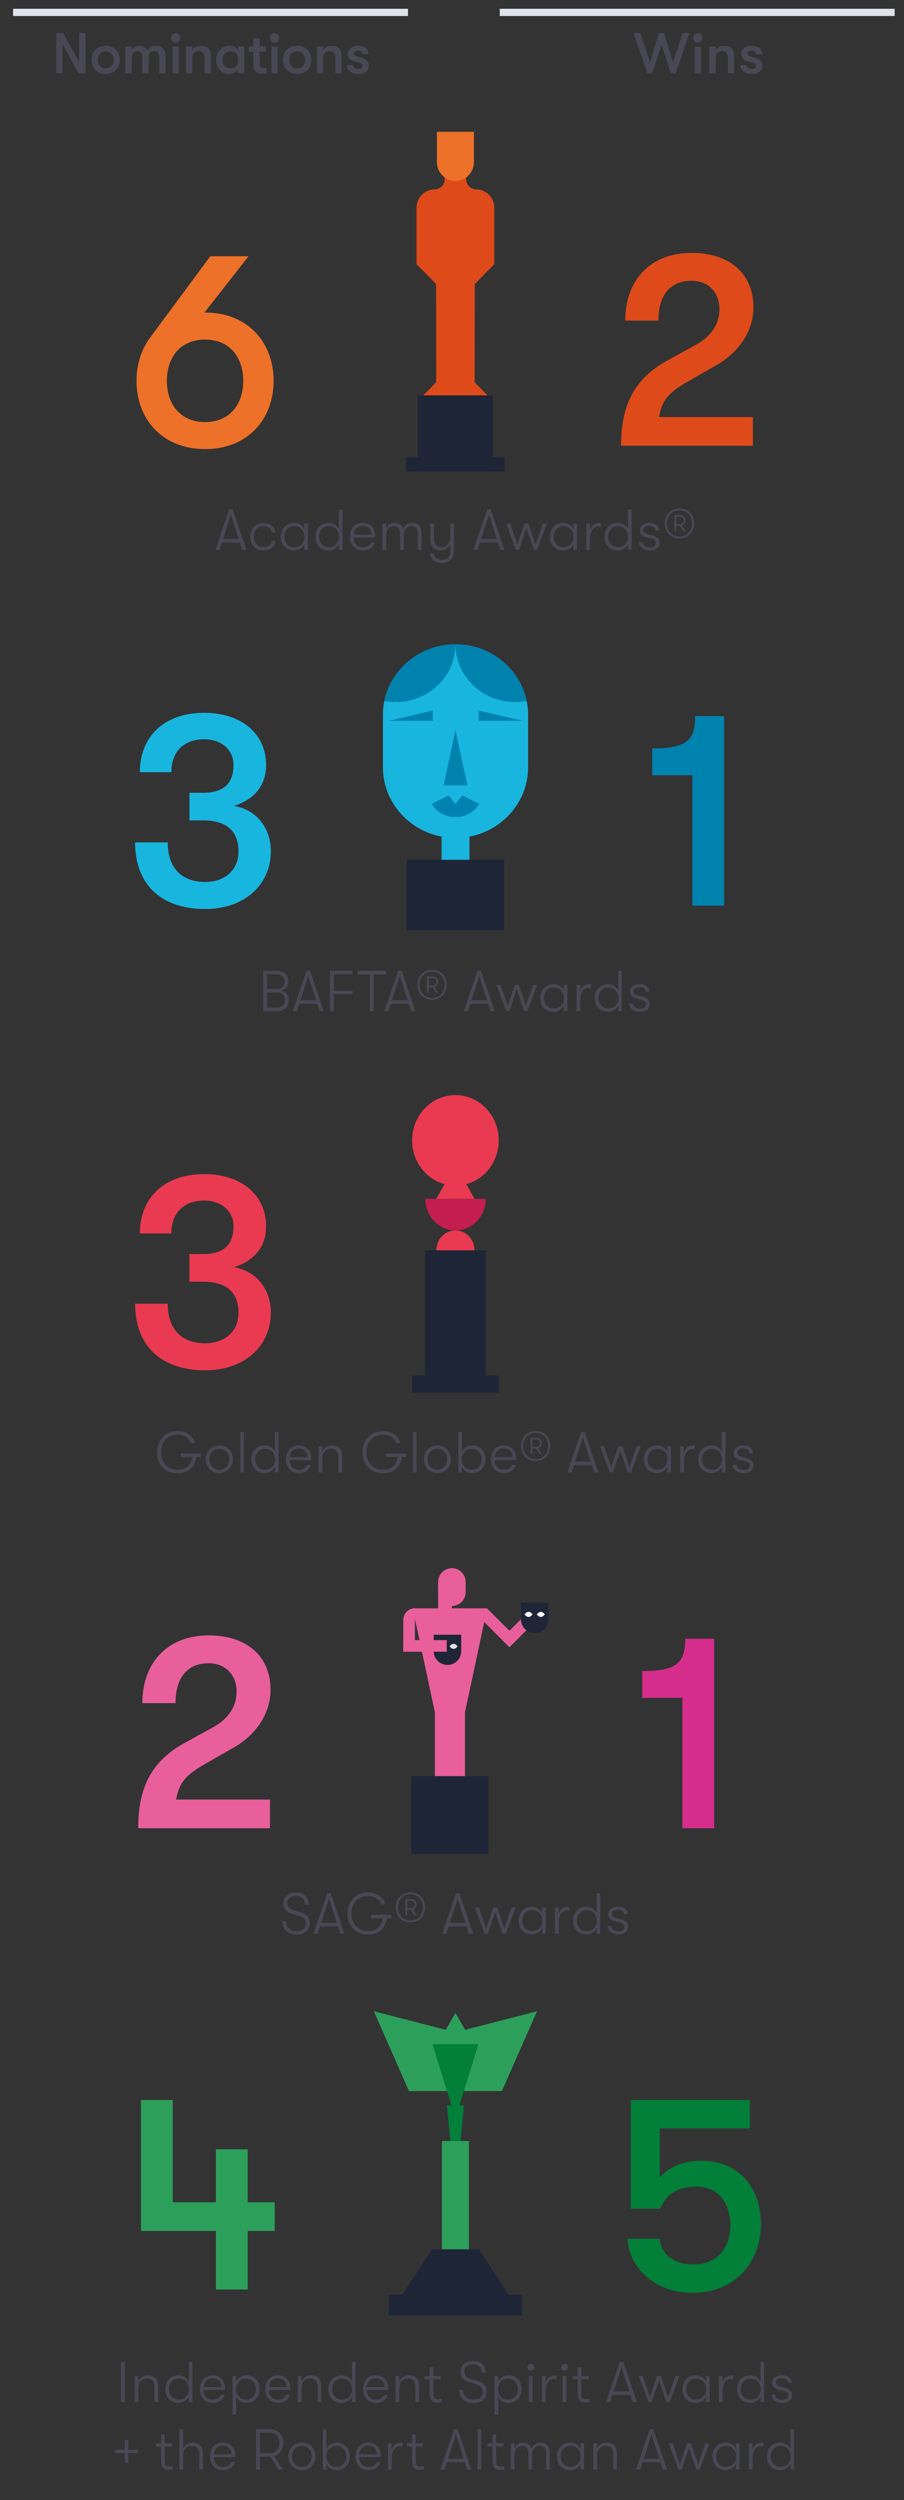 <?xml version="1.0" encoding="UTF-8"?> <!-- Generator: Adobe Illustrator 23.0.2, SVG Export Plug-In . SVG Version: 6.00 Build 0) --> <svg xmlns="http://www.w3.org/2000/svg" xmlns:xlink="http://www.w3.org/1999/xlink" id="Layer_1" x="0px" y="0px" viewBox="0 0 200 553" style="enable-background:new 0 0 200 553;" xml:space="preserve"><rect x="0" y="0" width="200" height="553" fill="#333333" stroke="none"/> <style type="text/css"> .st0{fill:none;} .st1{clip-path:url(#SVGID_2_);fill:#DE4A19;} .st2{clip-path:url(#SVGID_2_);fill:#ED7128;} .st3{fill:#1E2537;} .st4{fill:#484754;} .st5{fill:#ED7128;} .st6{fill:#DE4A19;} .st7{fill:#E93A51;} .st8{fill:#E85F9C;} .st9{fill:#2C9F5B;} .st10{fill:#D42D8C;} .st11{fill:#027F38;} .st12{fill:#18B6DF;} .st13{clip-path:url(#SVGID_4_);fill:#E85F9C;} .st14{clip-path:url(#SVGID_6_);fill:#1E2537;} .st15{clip-path:url(#SVGID_6_);fill:#DEE3EB;} .st16{clip-path:url(#SVGID_6_);fill:#FFFFFF;} .st17{clip-path:url(#SVGID_6_);fill:#E85F9C;} .st18{clip-path:url(#SVGID_8_);fill:#18B6DF;} .st19{fill:#0082AF;} .st20{clip-path:url(#SVGID_10_);fill:#0082AF;} .st21{clip-path:url(#SVGID_12_);fill:#0082AF;} .st22{clip-path:url(#SVGID_14_);fill:#E93A51;} .st23{clip-path:url(#SVGID_14_);fill:#C31E4F;} .st24{clip-path:url(#SVGID_16_);fill:#E93A51;} .st25{fill:none;stroke:#DEE3EB;stroke-width:1.594;} .st26{fill:#DEE3EB;} .st27{fill:#FFFFFF;} .st28{clip-path:url(#SVGID_18_);fill:#0082AF;} .st29{clip-path:url(#SVGID_20_);fill:#8A79B5;} .st30{fill:#8A79B5;} .st31{fill:#5D4497;} .st32{clip-path:url(#SVGID_22_);fill:#DEE3EB;} .st33{clip-path:url(#SVGID_22_);fill:#E93A51;} .st34{clip-path:url(#SVGID_24_);fill:#ED7128;} </style> <g> <defs> <rect id="SVGID_1_" x="-16" y="-8.417" width="263" height="561.833"></rect> </defs> <clipPath id="SVGID_2_"> <use xlink:href="#SVGID_1_" style="overflow:visible;"></use> </clipPath> <path class="st1" d="M105.342,41.887c-1.218,0-2.204-1.003-2.204-2.24v-1.834h-4.762v1.834 c0,1.237-0.986,2.24-2.204,2.24c-2.221,0-4.02,1.828-4.02,4.086v12.51h0.06l4.273,4.343 l0.013,21.737l-2.842,2.887h5.682h2.84h5.682l-2.842-2.887l0.013-21.737l4.273-4.343h0.06V45.973 C109.362,43.715,107.562,41.887,105.342,41.887"></path> <path class="st2" d="M100.757,40.019L100.757,40.019c-2.26,0-4.092-1.862-4.092-4.158v-6.709h4.092h4.092 v6.709C104.849,38.157,103.017,40.019,100.757,40.019"></path> </g> <rect x="89.819" y="101.126" class="st3" width="21.875" height="3.161"></rect> <rect x="92.408" y="87.449" class="st3" width="16.57" height="16.838"></rect> <g> <path class="st4" d="M53.057,120.002h-3.955l-0.51,1.607h-0.932l3.036-8.929h0.778l3.036,8.929H53.579 L53.057,120.002z M52.814,119.225l-1.735-5.383l-1.722,5.383H52.814z"></path> <path class="st4" d="M55.377,118.714c0-1.799,1.122-3.049,2.883-3.049c1.53,0,2.525,0.829,2.679,2.104 h-0.829c-0.153-0.893-0.829-1.365-1.85-1.365c-1.276,0-2.066,0.893-2.066,2.309 c0,1.403,0.79,2.309,2.066,2.309c1.021,0,1.696-0.485,1.85-1.339h0.829 c-0.153,1.25-1.148,2.079-2.679,2.079C56.499,121.763,55.377,120.513,55.377,118.714z"></path> <path class="st4" d="M62.123,118.714c0-1.722,1.123-3.062,2.922-3.062c1.071,0,1.9,0.561,2.271,1.416 v-1.263h0.804v5.804h-0.804v-1.25c-0.37,0.829-1.25,1.403-2.283,1.403 C63.195,121.763,62.123,120.437,62.123,118.714z M67.354,118.714c0-1.263-0.816-2.322-2.232-2.322 c-1.339,0-2.182,0.995-2.182,2.322c0,1.314,0.843,2.309,2.182,2.309 C66.537,121.023,67.354,119.952,67.354,118.714z"></path> <path class="st4" d="M75.771,112.681v8.929h-0.804v-1.25c-0.37,0.829-1.25,1.403-2.283,1.403 c-1.837,0-2.909-1.326-2.909-3.048s1.123-3.062,2.922-3.062c1.071,0,1.9,0.561,2.271,1.416v-4.388 H75.771z M75.006,118.714c0-1.263-0.816-2.322-2.232-2.322c-1.339,0-2.182,0.995-2.182,2.322 c0,1.314,0.843,2.309,2.182,2.309C74.189,121.023,75.006,119.952,75.006,118.714z"></path> <path class="st4" d="M82.951,118.893h-4.694c0,1.314,0.79,2.143,2.041,2.143 c0.88,0,1.518-0.408,1.772-1.059h0.829c-0.229,1.059-1.275,1.786-2.602,1.786 c-1.748,0-2.87-1.211-2.87-3.062c0-1.85,1.135-3.048,2.818-3.048 c1.633,0,2.73,1.123,2.73,2.691C82.977,118.548,82.964,118.688,82.951,118.893z M82.173,118.242 c-0.013-1.148-0.728-1.926-1.927-1.926c-1.16,0-1.913,0.791-1.989,1.926H82.173z"></path> <path class="st4" d="M84.621,115.806h0.816v1.301c0.191-0.714,0.778-1.454,1.862-1.454 c0.982,0,1.696,0.484,1.9,1.454c0.23-0.804,0.97-1.454,1.965-1.454c1.365,0,2.079,0.803,2.079,2.283 v3.674h-0.804v-3.508c0-1.25-0.612-1.735-1.454-1.735c-1.046,0-1.646,0.842-1.646,2.271v2.972h-0.816 v-3.342c0-1.543-0.727-1.9-1.454-1.9c-1.084,0-1.633,0.931-1.633,2.271v2.972h-0.816V115.806z"></path> <path class="st4" d="M100.449,115.806v5.996c0,0.944-0.28,1.658-0.816,2.118 c-0.446,0.382-1.071,0.586-1.837,0.586c-0.816,0-1.492-0.204-1.951-0.586 c-0.408-0.357-0.638-0.855-0.65-1.493h0.829c0.025,0.765,0.484,1.377,1.76,1.377 c1.161,0,1.85-0.625,1.85-2.054v-1.429c-0.318,0.791-1.059,1.429-2.168,1.429 c-1.607,0-2.271-0.995-2.271-2.577v-3.368h0.816v3.215c0,1.212,0.383,1.99,1.709,1.99 c1.301,0,1.913-1.148,1.913-2.232v-2.972H100.449z"></path> <path class="st4" d="M110.143,120.002h-3.955l-0.51,1.607h-0.932l3.036-8.929h0.778l3.036,8.929h-0.932 L110.143,120.002z M109.9,119.225l-1.735-5.383l-1.722,5.383H109.9z"></path> <path class="st4" d="M111.979,115.806h0.893l1.595,4.644l1.569-4.644h0.88l1.569,4.644l1.606-4.644 h0.894l-2.156,5.804h-0.714l-1.646-4.796l-1.633,4.796h-0.702L111.979,115.806z"></path> <path class="st4" d="M121.672,118.714c0-1.722,1.122-3.062,2.921-3.062c1.071,0,1.9,0.561,2.271,1.416 v-1.263h0.804v5.804h-0.804v-1.25c-0.37,0.829-1.25,1.403-2.283,1.403 C122.743,121.763,121.672,120.437,121.672,118.714z M126.901,118.714c0-1.263-0.816-2.322-2.232-2.322 c-1.339,0-2.181,0.995-2.181,2.322c0,1.314,0.842,2.309,2.181,2.309 C126.085,121.023,126.901,119.952,126.901,118.714z"></path> <path class="st4" d="M129.719,115.806h0.816v1.531c0.268-1.148,1.059-1.646,1.875-1.646 c0.179,0,0.396,0.013,0.523,0.051v0.752c-0.179-0.025-0.345-0.039-0.549-0.039 c-1.34,0-1.85,1.378-1.85,2.641v2.513h-0.816V115.806z"></path> <path class="st4" d="M139.731,112.681v8.929h-0.804v-1.25c-0.37,0.829-1.25,1.403-2.283,1.403 c-1.837,0-2.908-1.326-2.908-3.048s1.122-3.062,2.921-3.062c1.071,0,1.9,0.561,2.271,1.416v-4.388 H139.731z M138.966,118.714c0-1.263-0.816-2.322-2.232-2.322c-1.339,0-2.181,0.995-2.181,2.322 c0,1.314,0.842,2.309,2.181,2.309C138.149,121.023,138.966,119.952,138.966,118.714z"></path> <path class="st4" d="M141.363,119.913h0.816c0,0.638,0.573,1.174,1.594,1.174 c0.791,0,1.314-0.357,1.314-0.995c0-0.459-0.217-0.778-0.982-0.969l-1.212-0.306 c-0.919-0.23-1.353-0.778-1.353-1.557c0-0.982,0.894-1.607,2.118-1.607 c1.339,0,2.168,0.638,2.168,1.684h-0.804c-0.013-0.638-0.535-1.033-1.416-1.033 c-0.701,0-1.263,0.319-1.263,0.931c0,0.421,0.269,0.753,0.982,0.931l1.225,0.332 c0.906,0.23,1.365,0.778,1.365,1.557c0,1.11-0.867,1.709-2.182,1.709 C142.281,121.763,141.363,120.934,141.363,119.913z"></path> </g> <g> <path class="st4" d="M147.066,115.78c0-1.85,1.238-3.317,3.266-3.317c2.016,0,3.24,1.467,3.24,3.317 s-1.225,3.316-3.24,3.316C148.305,119.097,147.066,117.63,147.066,115.78z M153.088,115.78 c0-1.595-1.046-2.896-2.756-2.896c-1.722,0-2.768,1.301-2.768,2.896s1.046,2.896,2.768,2.896 C152.042,118.676,153.088,117.375,153.088,115.78z M149.185,113.931h1.326 c0.715,0,1.187,0.548,1.187,1.199c0,0.523-0.318,0.982-0.842,1.122l0.816,1.276h-0.484l-0.778-1.225 h-0.804v1.225h-0.421V113.931z M150.485,115.92c0.473,0,0.778-0.357,0.778-0.791 c0-0.447-0.306-0.816-0.778-0.816h-0.867v1.607H150.485z"></path> </g> <g> <path class="st5" d="M60.531,84.23c0,8.445-5.671,15.103-15.164,15.103 c-9.494,0-15.165-6.658-15.165-15.103c0-3.699,1.109-7.089,3.144-9.74L46.538,56.675h8.445 l-9.739,12.452h0.123C54.86,69.127,60.531,75.785,60.531,84.23z M53.812,84.23 c0-5.24-3.021-9.124-8.445-9.124s-8.445,3.883-8.445,9.124c0,5.24,3.021,9.124,8.445,9.124 S53.812,89.47,53.812,84.23z"></path> </g> <g> <g> <path class="st6" d="M147.76,79.668l6.165-3.39c3.452-1.911,5.239-4.562,5.239-7.953 c0-3.699-2.527-6.226-6.164-6.226c-4.686,0-7.336,3.144-7.336,8.815h-7.336 c0-9.124,5.733-14.98,14.672-14.98c8.445,0,13.686,4.624,13.686,12.021 c0,5.116-3.021,9.863-8.199,12.822l-6.041,3.452c-4.624,2.65-5.918,4.192-6.658,8.014h20.774v6.35 h-29.158C137.403,89.347,140.486,83.676,147.76,79.668z"></path> </g> </g> <g> <path class="st4" d="M44.441,322.268h-0.982c-0.331,2.156-1.722,3.597-4.158,3.597 c-2.883,0-4.566-2.054-4.566-4.631c0.013-2.564,1.633-4.681,4.566-4.681 c2.003,0,3.495,1.097,3.814,2.627h-0.932c-0.332-1.097-1.403-1.85-2.883-1.85 c-2.398,0-3.674,1.722-3.674,3.903c0,2.13,1.339,3.853,3.674,3.853 c1.913,0,2.972-1.071,3.266-2.819h-2.603v-0.778h4.478V322.268z"></path> <path class="st4" d="M45.535,322.766c0-1.684,1.148-3.049,2.985-3.049c1.85,0,2.998,1.365,2.998,3.049 c0,1.696-1.148,3.062-2.998,3.062C46.684,325.827,45.535,324.462,45.535,322.766z M50.702,322.766 c0-1.289-0.816-2.309-2.182-2.309c-1.353,0-2.169,1.021-2.169,2.322c0,1.275,0.816,2.296,2.169,2.296 C49.886,325.074,50.702,324.054,50.702,322.766z"></path> <path class="st4" d="M53.163,316.744h0.816v8.93h-0.816V316.744z"></path> <path class="st4" d="M61.619,316.744v8.93h-0.804v-1.25c-0.37,0.829-1.25,1.403-2.283,1.403 c-1.837,0-2.909-1.327-2.909-3.049c0-1.722,1.123-3.062,2.922-3.062 c1.071,0,1.9,0.561,2.271,1.416v-4.389H61.619z M60.854,322.778c0-1.263-0.816-2.322-2.232-2.322 c-1.339,0-2.182,0.995-2.182,2.322c0,1.313,0.843,2.309,2.182,2.309 C60.037,325.087,60.854,324.016,60.854,322.778z"></path> <path class="st4" d="M68.8,322.957h-4.694c0,1.314,0.79,2.143,2.041,2.143 c0.88,0,1.518-0.408,1.772-1.059h0.829c-0.229,1.059-1.275,1.786-2.602,1.786 c-1.748,0-2.871-1.212-2.871-3.062c0-1.85,1.136-3.049,2.819-3.049c1.633,0,2.73,1.123,2.73,2.691 C68.825,322.612,68.812,322.752,68.8,322.957z M68.021,322.306c-0.013-1.148-0.728-1.926-1.927-1.926 c-1.16,0-1.913,0.791-1.989,1.926H68.021z"></path> <path class="st4" d="M70.482,319.87h0.816v1.327c0.28-0.867,1.008-1.479,2.182-1.479 c1.467,0,2.207,0.867,2.207,2.462v3.495h-0.816v-3.176c0-1.378-0.523-2.066-1.659-2.066 c-1.288,0-1.913,0.944-1.913,2.283v2.959h-0.816V319.87z"></path> <path class="st4" d="M89.883,322.268h-0.982c-0.331,2.156-1.722,3.597-4.158,3.597 c-2.883,0-4.566-2.054-4.566-4.631c0.013-2.564,1.633-4.681,4.566-4.681 c2.003,0,3.495,1.097,3.814,2.627H87.625c-0.332-1.097-1.403-1.85-2.883-1.85 c-2.398,0-3.674,1.722-3.674,3.903c0,2.13,1.339,3.853,3.674,3.853 c1.913,0,2.972-1.071,3.266-2.819h-2.603v-0.778h4.478V322.268z"></path> <path class="st4" d="M91.321,316.744h0.816v8.93h-0.816V316.744z"></path> <path class="st4" d="M93.77,322.766c0-1.684,1.148-3.049,2.985-3.049c1.85,0,2.998,1.365,2.998,3.049 c0,1.696-1.148,3.062-2.998,3.062C94.918,325.827,93.77,324.462,93.77,322.766z M98.937,322.766 c0-1.289-0.816-2.309-2.182-2.309c-1.353,0-2.169,1.021-2.169,2.322c0,1.275,0.816,2.296,2.169,2.296 C98.12,325.074,98.937,324.054,98.937,322.766z"></path> <path class="st4" d="M107.379,322.778c0,1.773-1.212,3.049-2.896,3.049c-1.021,0-1.9-0.549-2.283-1.403 v1.25h-0.816v-8.93h0.816v4.389c0.383-0.88,1.275-1.416,2.334-1.416 C106.206,319.717,107.379,320.979,107.379,322.778z M106.562,322.778c0-1.353-0.905-2.322-2.168-2.322 c-1.314,0-2.232,0.969-2.232,2.322c0,1.339,0.931,2.309,2.232,2.309 C105.657,325.087,106.562,324.118,106.562,322.778z"></path> <path class="st4" d="M114.151,322.957h-4.694c0,1.314,0.79,2.143,2.041,2.143 c0.88,0,1.518-0.408,1.772-1.059h0.829c-0.229,1.059-1.275,1.786-2.602,1.786 c-1.748,0-2.871-1.212-2.871-3.062c0-1.85,1.136-3.049,2.819-3.049c1.633,0,2.73,1.123,2.73,2.691 C114.177,322.612,114.164,322.752,114.151,322.957z M113.373,322.306 c-0.013-1.148-0.728-1.926-1.927-1.926c-1.16,0-1.913,0.791-1.989,1.926H113.373z"></path> </g> <g> <path class="st4" d="M115.25,319.844c0-1.85,1.238-3.317,3.266-3.317c2.016,0,3.24,1.467,3.24,3.317 s-1.225,3.316-3.24,3.316C116.488,323.161,115.25,321.694,115.25,319.844z M121.271,319.844 c0-1.595-1.046-2.896-2.756-2.896c-1.722,0-2.768,1.301-2.768,2.896c0,1.594,1.046,2.896,2.768,2.896 C120.226,322.74,121.271,321.438,121.271,319.844z M117.368,317.995h1.326 c0.715,0,1.187,0.548,1.187,1.199c0,0.523-0.318,0.982-0.842,1.123l0.816,1.275h-0.484l-0.778-1.225 h-0.804v1.225h-0.421V317.995z M118.669,319.984c0.473,0,0.778-0.357,0.778-0.791 c0-0.446-0.306-0.816-0.778-0.816h-0.867v1.607H118.669z"></path> </g> <g> <path class="st4" d="M130.926,324.066h-3.955l-0.51,1.607h-0.932l3.036-8.93h0.778l3.036,8.93h-0.932 L130.926,324.066z M130.684,323.289l-1.735-5.383l-1.722,5.383H130.684z"></path> <path class="st4" d="M132.749,319.87h0.893l1.595,4.644l1.568-4.644h0.881l1.568,4.644l1.607-4.644 h0.894l-2.156,5.804h-0.714l-1.646-4.796l-1.633,4.796h-0.702L132.749,319.87z"></path> <path class="st4" d="M142.443,322.778c0-1.722,1.122-3.062,2.921-3.062c1.071,0,1.9,0.561,2.271,1.416 v-1.263h0.804v5.804h-0.804v-1.25c-0.37,0.829-1.25,1.403-2.283,1.403 C143.515,325.827,142.443,324.5,142.443,322.778z M147.673,322.778c0-1.263-0.816-2.322-2.232-2.322 c-1.339,0-2.181,0.995-2.181,2.322c0,1.313,0.842,2.309,2.181,2.309 C146.856,325.087,147.673,324.016,147.673,322.778z"></path> <path class="st4" d="M150.49,319.87h0.816v1.531c0.268-1.148,1.059-1.646,1.875-1.646 c0.179,0,0.396,0.013,0.523,0.051v0.753c-0.179-0.025-0.345-0.038-0.549-0.038 c-1.34,0-1.85,1.377-1.85,2.64v2.513h-0.816V319.87z"></path> <path class="st4" d="M160.503,316.744v8.93h-0.804v-1.25c-0.37,0.829-1.25,1.403-2.283,1.403 c-1.837,0-2.908-1.327-2.908-3.049c0-1.722,1.122-3.062,2.921-3.062c1.071,0,1.9,0.561,2.271,1.416 v-4.389H160.503z M159.737,322.778c0-1.263-0.816-2.322-2.232-2.322c-1.339,0-2.181,0.995-2.181,2.322 c0,1.313,0.842,2.309,2.181,2.309C158.921,325.087,159.737,324.016,159.737,322.778z"></path> <path class="st4" d="M162.133,323.977h0.816c0,0.638,0.574,1.174,1.595,1.174 c0.791,0,1.314-0.357,1.314-0.995c0-0.459-0.217-0.778-0.982-0.969l-1.212-0.306 c-0.918-0.23-1.353-0.778-1.353-1.557c0-0.982,0.894-1.607,2.118-1.607 c1.339,0,2.168,0.638,2.168,1.684h-0.804c-0.013-0.638-0.535-1.033-1.415-1.033 c-0.702,0-1.264,0.319-1.264,0.931c0,0.421,0.269,0.752,0.982,0.931l1.225,0.332 c0.906,0.229,1.365,0.778,1.365,1.556c0,1.11-0.867,1.709-2.182,1.709 C163.052,325.827,162.133,324.998,162.133,323.977z"></path> </g> <g> <path class="st7" d="M29.895,288.356h7.213c0,5.61,3.021,8.754,8.322,8.754 c4.377,0,7.336-2.712,7.336-6.719c0-4.562-2.651-6.904-7.891-6.904h-2.959v-6.103h3.021 c4.5,0,6.72-2.035,6.72-6.165c0-3.329-2.651-5.671-6.474-5.671c-4.5,0-7.273,2.712-7.273,7.274h-6.966 c0-8.014,5.548-13.13,14.239-13.13c8.199,0,13.686,4.624,13.686,11.528 c0,4.438-2.466,7.582-7.089,9.062c4.932,0.863,8.137,4.809,8.137,10.048 c0,7.521-5.979,12.761-14.486,12.761C35.628,303.089,29.895,297.665,29.895,288.356z"></path> </g> <g> <path class="st4" d="M62.438,424.939h0.854c0,1.34,0.905,2.194,2.334,2.194 c1.288,0,2.028-0.625,2.028-1.696c0-0.88-0.497-1.416-1.543-1.709l-1.506-0.46 c-1.263-0.344-1.9-1.097-1.9-2.321c0-1.403,1.122-2.36,2.78-2.36 c1.735,0,2.832,1.021,2.832,2.679h-0.854c0-1.225-0.74-1.926-2.003-1.926 c-1.16,0-1.888,0.625-1.888,1.557c0,0.893,0.523,1.416,1.658,1.734l1.454,0.434 c1.187,0.345,1.824,1.136,1.824,2.36c0,1.505-1.109,2.475-2.883,2.475 C63.648,427.899,62.438,426.776,62.438,424.939z"></path> <path class="st4" d="M74.759,426.101h-3.955l-0.51,1.607H69.362l3.036-8.93h0.778l3.036,8.93h-0.932 L74.759,426.101z M74.516,425.322l-1.734-5.383l-1.722,5.383H74.516z"></path> <path class="st4" d="M86.57,424.302h-0.982c-0.331,2.156-1.722,3.598-4.158,3.598 c-2.883,0-4.566-2.054-4.566-4.631c0.013-2.563,1.633-4.682,4.566-4.682 c2.003,0,3.495,1.098,3.814,2.628H84.312c-0.332-1.097-1.403-1.85-2.883-1.85 c-2.398,0-3.674,1.723-3.674,3.903c0,2.131,1.339,3.853,3.674,3.853 c1.913,0,2.972-1.071,3.266-2.819h-2.603v-0.778h4.478V424.302z"></path> </g> <g> <path class="st4" d="M87.551,421.878c0-1.85,1.237-3.316,3.266-3.316c2.015,0,3.239,1.467,3.239,3.316 c0,1.851-1.225,3.317-3.239,3.317C88.788,425.195,87.551,423.729,87.551,421.878z M93.571,421.878 c0-1.594-1.046-2.896-2.755-2.896c-1.723,0-2.769,1.302-2.769,2.896c0,1.595,1.046,2.896,2.769,2.896 C92.525,424.774,93.571,423.473,93.571,421.878z M89.668,420.028h1.326 c0.715,0,1.187,0.549,1.187,1.199c0,0.523-0.318,0.982-0.842,1.123l0.816,1.275H91.671l-0.778-1.225 h-0.804v1.225h-0.421V420.028z M90.969,422.019c0.473,0,0.778-0.357,0.778-0.791 c0-0.446-0.306-0.816-0.778-0.816h-0.867v1.607H90.969z"></path> </g> <g> <path class="st4" d="M103.225,426.101h-3.955l-0.51,1.607h-0.932l3.036-8.93h0.778l3.036,8.93h-0.932 L103.225,426.101z M102.982,425.322l-1.735-5.383l-1.722,5.383H102.982z"></path> <path class="st4" d="M105.061,421.904h0.893l1.595,4.643l1.569-4.643h0.88l1.569,4.643l1.606-4.643 h0.894l-2.156,5.804h-0.714l-1.646-4.796l-1.633,4.796h-0.702L105.061,421.904z"></path> <path class="st4" d="M114.742,424.812c0-1.723,1.122-3.062,2.921-3.062c1.071,0,1.9,0.562,2.271,1.416 v-1.263h0.804v5.804h-0.804v-1.25c-0.37,0.829-1.25,1.403-2.283,1.403 C115.813,427.861,114.742,426.534,114.742,424.812z M119.972,424.812c0-1.263-0.816-2.322-2.232-2.322 c-1.339,0-2.181,0.995-2.181,2.322c0,1.313,0.842,2.309,2.181,2.309 C119.155,427.121,119.972,426.05,119.972,424.812z"></path> <path class="st4" d="M122.789,421.904h0.816v1.53c0.268-1.148,1.059-1.646,1.875-1.646 c0.179,0,0.396,0.013,0.523,0.051v0.753c-0.179-0.025-0.345-0.038-0.549-0.038 c-1.34,0-1.85,1.377-1.85,2.641v2.513h-0.816V421.904z"></path> <path class="st4" d="M132.789,418.778v8.93h-0.804v-1.25c-0.37,0.829-1.25,1.403-2.283,1.403 c-1.837,0-2.909-1.327-2.909-3.049c0-1.723,1.123-3.062,2.922-3.062 c1.071,0,1.9,0.562,2.271,1.416v-4.389H132.789z M132.023,424.812c0-1.263-0.816-2.322-2.232-2.322 c-1.339,0-2.182,0.995-2.182,2.322c0,1.313,0.843,2.309,2.182,2.309 C131.207,427.121,132.023,426.05,132.023,424.812z"></path> <path class="st4" d="M134.42,426.012h0.816c0,0.638,0.573,1.173,1.594,1.173 c0.791,0,1.314-0.356,1.314-0.994c0-0.46-0.217-0.778-0.982-0.97l-1.212-0.307 c-0.919-0.229-1.353-0.777-1.353-1.556c0-0.982,0.894-1.607,2.118-1.607 c1.339,0,2.168,0.638,2.168,1.684h-0.804c-0.013-0.638-0.535-1.033-1.416-1.033 c-0.701,0-1.263,0.319-1.263,0.932c0,0.421,0.269,0.752,0.982,0.931l1.225,0.332 c0.906,0.229,1.365,0.778,1.365,1.556c0,1.11-0.867,1.71-2.182,1.71 C135.338,427.861,134.42,427.032,134.42,426.012z"></path> </g> <g> <path class="st4" d="M26.765,522.404h0.854v8.93h-0.854V522.404z"></path> <path class="st4" d="M29.787,525.53h0.816v1.326c0.28-0.867,1.008-1.479,2.182-1.479 c1.467,0,2.207,0.867,2.207,2.462v3.495h-0.816v-3.177c0-1.377-0.523-2.066-1.659-2.066 c-1.288,0-1.913,0.944-1.913,2.284v2.959h-0.816V525.53z"></path> <path class="st4" d="M42.568,522.404v8.93h-0.804v-1.25c-0.37,0.829-1.25,1.403-2.283,1.403 c-1.837,0-2.909-1.327-2.909-3.049c0-1.723,1.123-3.062,2.922-3.062 c1.071,0,1.9,0.562,2.271,1.416v-4.389H42.568z M41.803,528.438c0-1.263-0.816-2.322-2.232-2.322 c-1.339,0-2.182,0.995-2.182,2.322c0,1.313,0.843,2.309,2.182,2.309 C40.986,530.747,41.803,529.676,41.803,528.438z"></path> <path class="st4" d="M49.748,528.617h-4.694c0,1.313,0.79,2.143,2.041,2.143 c0.88,0,1.518-0.408,1.772-1.059h0.829c-0.229,1.059-1.275,1.786-2.602,1.786 c-1.748,0-2.87-1.212-2.87-3.062s1.135-3.049,2.818-3.049c1.633,0,2.73,1.122,2.73,2.691 C49.773,528.272,49.761,528.413,49.748,528.617z M48.97,527.967c-0.013-1.148-0.728-1.927-1.927-1.927 c-1.16,0-1.913,0.791-1.989,1.927H48.97z"></path> <path class="st4" d="M57.438,528.438c0,1.772-1.212,3.049-2.896,3.049c-1.021,0-1.9-0.549-2.283-1.403 v3.992h-0.816v-8.546h0.816v1.263c0.383-0.881,1.275-1.416,2.334-1.416 C56.266,525.377,57.438,526.64,57.438,528.438z M56.622,528.438c0-1.353-0.905-2.322-2.168-2.322 c-1.314,0-2.232,0.97-2.232,2.322c0,1.339,0.931,2.309,2.232,2.309 C55.717,530.747,56.622,529.777,56.622,528.438z"></path> <path class="st4" d="M64.198,528.617h-4.694c0,1.313,0.79,2.143,2.041,2.143 c0.88,0,1.518-0.408,1.772-1.059h0.829c-0.229,1.059-1.275,1.786-2.602,1.786 c-1.748,0-2.871-1.212-2.871-3.062s1.136-3.049,2.819-3.049c1.633,0,2.73,1.122,2.73,2.691 C64.224,528.272,64.211,528.413,64.198,528.617z M63.42,527.967c-0.013-1.148-0.728-1.927-1.927-1.927 c-1.16,0-1.913,0.791-1.989,1.927H63.42z"></path> <path class="st4" d="M65.881,525.53h0.816v1.326c0.28-0.867,1.008-1.479,2.182-1.479 c1.467,0,2.207,0.867,2.207,2.462v3.495h-0.816v-3.177c0-1.377-0.523-2.066-1.659-2.066 c-1.288,0-1.913,0.944-1.913,2.284v2.959h-0.816V525.53z"></path> <path class="st4" d="M78.661,522.404v8.93h-0.804v-1.25c-0.37,0.829-1.25,1.403-2.283,1.403 c-1.837,0-2.908-1.327-2.908-3.049c0-1.723,1.122-3.062,2.921-3.062c1.071,0,1.9,0.562,2.271,1.416 v-4.389H78.661z M77.896,528.438c0-1.263-0.816-2.322-2.232-2.322c-1.339,0-2.181,0.995-2.181,2.322 c0,1.313,0.842,2.309,2.181,2.309C77.079,530.747,77.896,529.676,77.896,528.438z"></path> <path class="st4" d="M85.842,528.617h-4.694c0,1.313,0.79,2.143,2.041,2.143 c0.88,0,1.518-0.408,1.772-1.059h0.829c-0.229,1.059-1.275,1.786-2.602,1.786 c-1.748,0-2.87-1.212-2.87-3.062s1.135-3.049,2.818-3.049c1.633,0,2.73,1.122,2.73,2.691 C85.867,528.272,85.854,528.413,85.842,528.617z M85.063,527.967c-0.013-1.148-0.728-1.927-1.927-1.927 c-1.16,0-1.913,0.791-1.989,1.927H85.063z"></path> <path class="st4" d="M87.511,525.53h0.816v1.326c0.28-0.867,1.008-1.479,2.182-1.479 c1.467,0,2.206,0.867,2.206,2.462v3.495h-0.816v-3.177c0-1.377-0.522-2.066-1.658-2.066 c-1.288,0-1.913,0.944-1.913,2.284v2.959h-0.816V525.53z"></path> <path class="st4" d="M97.689,530.581v0.728c-0.217,0.063-0.6,0.102-0.944,0.102 c-0.727,0-1.671-0.165-1.671-1.964v-3.215h-1.136v-0.701h1.136v-1.939h0.804v1.939h1.607v0.701h-1.607 v3.049c0,1.212,0.446,1.378,1.033,1.378C97.141,530.658,97.498,530.633,97.689,530.581z"></path> <path class="st4" d="M101.592,528.565h0.854c0,1.34,0.905,2.194,2.334,2.194 c1.288,0,2.028-0.625,2.028-1.696c0-0.88-0.497-1.416-1.543-1.71l-1.506-0.459 c-1.263-0.344-1.9-1.097-1.9-2.321c0-1.403,1.122-2.36,2.78-2.36 c1.735,0,2.832,1.021,2.832,2.679h-0.854c0-1.225-0.74-1.926-2.003-1.926 c-1.16,0-1.888,0.625-1.888,1.557c0,0.893,0.523,1.416,1.658,1.734l1.454,0.434 c1.187,0.345,1.824,1.136,1.824,2.36c0,1.505-1.109,2.475-2.883,2.475 C102.803,531.525,101.592,530.402,101.592,528.565z"></path> <path class="st4" d="M115.405,528.438c0,1.772-1.212,3.049-2.896,3.049c-1.021,0-1.9-0.549-2.283-1.403 v3.992h-0.816v-8.546h0.816v1.263c0.383-0.881,1.275-1.416,2.334-1.416 C114.232,525.377,115.405,526.64,115.405,528.438z M114.589,528.438c0-1.353-0.905-2.322-2.168-2.322 c-1.314,0-2.232,0.97-2.232,2.322c0,1.339,0.931,2.309,2.232,2.309 C113.684,530.747,114.589,529.777,114.589,528.438z"></path> <path class="st4" d="M116.666,523.604c0-0.434,0.307-0.766,0.753-0.766s0.766,0.332,0.766,0.766 c0,0.421-0.319,0.753-0.766,0.753S116.666,524.024,116.666,523.604z M117.011,525.53h0.816v5.804 h-0.816V525.53z"></path> <path class="st4" d="M119.893,525.53h0.816v1.53c0.268-1.148,1.059-1.646,1.875-1.646 c0.179,0,0.396,0.013,0.523,0.051v0.753c-0.179-0.025-0.345-0.038-0.549-0.038 c-1.34,0-1.85,1.378-1.85,2.641v2.513h-0.816V525.53z"></path> <path class="st4" d="M124.14,523.604c0-0.434,0.307-0.766,0.753-0.766s0.766,0.332,0.766,0.766 c0,0.421-0.319,0.753-0.766,0.753S124.14,524.024,124.14,523.604z M124.484,525.53h0.816v5.804 h-0.816V525.53z"></path> <path class="st4" d="M130.415,530.581v0.728c-0.217,0.063-0.6,0.102-0.944,0.102 c-0.727,0-1.671-0.165-1.671-1.964v-3.215h-1.136v-0.701h1.136v-1.939h0.804v1.939h1.607v0.701h-1.607 v3.049c0,1.212,0.446,1.378,1.033,1.378C129.866,530.658,130.224,530.633,130.415,530.581z"></path> <path class="st4" d="M139.471,529.727h-3.955l-0.51,1.607h-0.932l3.036-8.93h0.778l3.036,8.93h-0.932 L139.471,529.727z M139.229,528.948l-1.735-5.383l-1.722,5.383H139.229z"></path> <path class="st4" d="M141.307,525.53h0.893l1.595,4.643l1.569-4.643h0.88l1.569,4.643l1.606-4.643 h0.894l-2.156,5.804h-0.714l-1.646-4.797l-1.633,4.797h-0.702L141.307,525.53z"></path> <path class="st4" d="M151,528.438c0-1.723,1.122-3.062,2.921-3.062c1.071,0,1.9,0.562,2.271,1.416v-1.263 h0.804v5.804h-0.804v-1.25c-0.37,0.829-1.25,1.403-2.283,1.403C152.071,531.487,151,530.16,151,528.438z M156.229,528.438c0-1.263-0.816-2.322-2.232-2.322c-1.339,0-2.181,0.995-2.181,2.322 c0,1.313,0.842,2.309,2.181,2.309C155.413,530.747,156.229,529.676,156.229,528.438z"></path> <path class="st4" d="M159.047,525.53h0.816v1.53c0.268-1.148,1.059-1.646,1.875-1.646 c0.179,0,0.396,0.013,0.523,0.051v0.753c-0.179-0.025-0.345-0.038-0.549-0.038 c-1.34,0-1.85,1.378-1.85,2.641v2.513h-0.816V525.53z"></path> <path class="st4" d="M169.06,522.404v8.93h-0.804v-1.25c-0.37,0.829-1.25,1.403-2.283,1.403 c-1.837,0-2.908-1.327-2.908-3.049c0-1.723,1.122-3.062,2.921-3.062c1.071,0,1.9,0.562,2.271,1.416 v-4.389H169.06z M168.294,528.438c0-1.263-0.816-2.322-2.232-2.322c-1.339,0-2.181,0.995-2.181,2.322 c0,1.313,0.842,2.309,2.181,2.309C167.478,530.747,168.294,529.676,168.294,528.438z"></path> <path class="st4" d="M170.691,529.638h0.816c0,0.638,0.573,1.173,1.594,1.173 c0.791,0,1.314-0.356,1.314-0.994c0-0.46-0.217-0.778-0.982-0.97l-1.212-0.307 c-0.919-0.229-1.353-0.778-1.353-1.556c0-0.982,0.894-1.607,2.118-1.607 c1.339,0,2.168,0.638,2.168,1.684h-0.804c-0.013-0.638-0.535-1.033-1.416-1.033 c-0.701,0-1.263,0.319-1.263,0.932c0,0.421,0.269,0.752,0.982,0.931l1.225,0.332 c0.906,0.229,1.365,0.778,1.365,1.556c0,1.11-0.867,1.71-2.182,1.71 C171.609,531.487,170.691,530.658,170.691,529.638z"></path> </g> <g> <path class="st4" d="M27.593,542.582h-2.118v-0.739h2.118v-2.156h0.791v2.156h2.117v0.739h-2.117v2.131 h-0.791V542.582z"></path> <path class="st4" d="M38.255,545.465v0.728c-0.217,0.063-0.6,0.102-0.944,0.102 c-0.727,0-1.671-0.165-1.671-1.964v-3.215h-1.136v-0.701h1.136v-1.939h0.804v1.939h1.607v0.701h-1.607 v3.049c0,1.212,0.446,1.378,1.033,1.378C37.706,545.542,38.063,545.517,38.255,545.465z"></path> <path class="st4" d="M44.888,542.723v3.495h-0.816v-3.177c0-1.377-0.523-2.066-1.659-2.066 c-1.275,0-1.9,0.944-1.9,2.283v2.96h-0.816v-8.93h0.816v4.452 c0.268-0.867,1.008-1.479,2.169-1.479C44.147,540.261,44.888,541.128,44.888,542.723z"></path> <path class="st4" d="M52.005,543.501h-4.694c0,1.313,0.79,2.143,2.041,2.143 c0.88,0,1.518-0.408,1.772-1.059h0.829c-0.229,1.059-1.275,1.786-2.602,1.786 c-1.748,0-2.871-1.212-2.871-3.062s1.136-3.049,2.819-3.049c1.633,0,2.73,1.122,2.73,2.691 C52.03,543.156,52.018,543.297,52.005,543.501z M51.227,542.85c-0.013-1.147-0.728-1.926-1.927-1.926 c-1.16,0-1.913,0.791-1.989,1.926H51.227z"></path> <path class="st4" d="M60.688,543.232l1.888,2.985h-0.981l-1.786-2.845h-0.051H57.5v2.845h-0.855v-8.93 h3.113c1.709,0,2.934,1.276,2.934,3.036C62.691,541.753,61.888,542.85,60.688,543.232z M57.5,542.595 h2.206c1.237,0,2.131-0.956,2.131-2.271c0-1.301-0.894-2.258-2.131-2.258H57.5V542.595z"></path> <path class="st4" d="M63.801,543.31c0-1.685,1.147-3.049,2.984-3.049c1.85,0,2.998,1.364,2.998,3.049 c0,1.696-1.148,3.062-2.998,3.062C64.948,546.371,63.801,545.006,63.801,543.31z M68.967,543.31 c0-1.289-0.816-2.31-2.182-2.31c-1.352,0-2.168,1.021-2.168,2.322c0,1.275,0.816,2.296,2.168,2.296 C68.15,545.618,68.967,544.598,68.967,543.31z"></path> <path class="st4" d="M77.409,543.322c0,1.773-1.212,3.049-2.896,3.049c-1.021,0-1.9-0.549-2.283-1.403 v1.25h-0.816v-8.93h0.816v4.389c0.383-0.881,1.275-1.416,2.334-1.416 C76.236,540.261,77.409,541.523,77.409,543.322z M76.593,543.322c0-1.353-0.905-2.322-2.168-2.322 c-1.314,0-2.232,0.97-2.232,2.322c0,1.339,0.931,2.309,2.232,2.309 C75.688,545.631,76.593,544.661,76.593,543.322z"></path> <path class="st4" d="M84.182,543.501H79.487c0,1.313,0.79,2.143,2.041,2.143 c0.88,0,1.518-0.408,1.772-1.059h0.829c-0.229,1.059-1.275,1.786-2.602,1.786 c-1.748,0-2.87-1.212-2.87-3.062s1.135-3.049,2.818-3.049c1.633,0,2.73,1.122,2.73,2.691 C84.207,543.156,84.194,543.297,84.182,543.501z M83.403,542.85c-0.013-1.147-0.728-1.926-1.927-1.926 c-1.16,0-1.913,0.791-1.989,1.926H83.403z"></path> <path class="st4" d="M85.852,540.414h0.816v1.53c0.268-1.148,1.059-1.646,1.875-1.646 c0.179,0,0.396,0.013,0.523,0.051v0.753c-0.179-0.025-0.345-0.038-0.549-0.038 c-1.34,0-1.85,1.377-1.85,2.641v2.513h-0.816V540.414z"></path> <path class="st4" d="M93.785,545.465v0.728c-0.217,0.063-0.6,0.102-0.944,0.102 c-0.727,0-1.671-0.165-1.671-1.964v-3.215h-1.136v-0.701h1.136v-1.939h0.804v1.939h1.607v0.701h-1.607 v3.049c0,1.212,0.446,1.378,1.033,1.378C93.236,545.542,93.594,545.517,93.785,545.465z"></path> <path class="st4" d="M102.827,544.61h-3.955l-0.51,1.607h-0.932l3.036-8.93h0.778l3.036,8.93h-0.932 L102.827,544.61z M102.584,543.832l-1.734-5.383l-1.722,5.383H102.584z"></path> <path class="st4" d="M105.646,537.288h0.816v8.93h-0.816V537.288z"></path> <path class="st4" d="M111.576,545.465v0.728c-0.217,0.063-0.6,0.102-0.944,0.102 c-0.727,0-1.671-0.165-1.671-1.964v-3.215h-1.136v-0.701h1.136v-1.939h0.804v1.939h1.607v0.701h-1.607 v3.049c0,1.212,0.446,1.378,1.033,1.378C111.027,545.542,111.385,545.517,111.576,545.465z"></path> <path class="st4" d="M113.004,540.414h0.816v1.301c0.191-0.715,0.778-1.454,1.862-1.454 c0.982,0,1.696,0.484,1.9,1.454c0.23-0.804,0.97-1.454,1.965-1.454c1.365,0,2.079,0.804,2.079,2.283 v3.674h-0.804v-3.508c0-1.25-0.612-1.735-1.454-1.735c-1.046,0-1.646,0.842-1.646,2.271v2.973h-0.816 v-3.342c0-1.544-0.727-1.901-1.454-1.901c-1.084,0-1.633,0.932-1.633,2.271v2.973h-0.816V540.414z"></path> <path class="st4" d="M123.232,543.322c0-1.723,1.123-3.062,2.922-3.062c1.071,0,1.9,0.562,2.271,1.416 v-1.263h0.804v5.804h-0.804v-1.25c-0.37,0.829-1.25,1.403-2.283,1.403 C124.305,546.371,123.232,545.044,123.232,543.322z M128.463,543.322c0-1.263-0.816-2.322-2.232-2.322 c-1.339,0-2.182,0.995-2.182,2.322c0,1.313,0.843,2.309,2.182,2.309 C127.646,545.631,128.463,544.56,128.463,543.322z"></path> <path class="st4" d="M131.28,540.414h0.816v1.326c0.28-0.867,1.008-1.479,2.182-1.479 c1.467,0,2.206,0.867,2.206,2.462v3.495h-0.816v-3.177c0-1.377-0.522-2.066-1.658-2.066 c-1.288,0-1.913,0.944-1.913,2.283v2.96h-0.816V540.414z"></path> <path class="st4" d="M146.114,544.61h-3.955l-0.51,1.607h-0.932l3.036-8.93h0.778l3.036,8.93h-0.932 L146.114,544.61z M145.871,543.832l-1.734-5.383l-1.722,5.383H145.871z"></path> <path class="st4" d="M147.95,540.414h0.893l1.595,4.643l1.568-4.643h0.881l1.568,4.643l1.607-4.643 h0.894l-2.156,5.804h-0.714l-1.646-4.796l-1.633,4.796h-0.702L147.95,540.414z"></path> <path class="st4" d="M157.631,543.322c0-1.723,1.122-3.062,2.921-3.062c1.071,0,1.9,0.562,2.271,1.416 v-1.263h0.804v5.804h-0.804v-1.25c-0.37,0.829-1.25,1.403-2.283,1.403 C158.702,546.371,157.631,545.044,157.631,543.322z M162.86,543.322c0-1.263-0.816-2.322-2.232-2.322 c-1.339,0-2.181,0.995-2.181,2.322c0,1.313,0.842,2.309,2.181,2.309 C162.044,545.631,162.86,544.56,162.86,543.322z"></path> <path class="st4" d="M165.678,540.414h0.816v1.53c0.268-1.148,1.059-1.646,1.875-1.646 c0.179,0,0.396,0.013,0.523,0.051v0.753c-0.179-0.025-0.345-0.038-0.549-0.038 c-1.34,0-1.85,1.377-1.85,2.641v2.513h-0.816V540.414z"></path> <path class="st4" d="M175.69,537.288v8.93h-0.804v-1.25c-0.37,0.829-1.25,1.403-2.283,1.403 c-1.837,0-2.908-1.327-2.908-3.049c0-1.723,1.122-3.062,2.921-3.062c1.071,0,1.9,0.562,2.271,1.416 v-4.389H175.69z M174.925,543.322c0-1.263-0.816-2.322-2.232-2.322c-1.339,0-2.181,0.995-2.181,2.322 c0,1.313,0.842,2.309,2.181,2.309C174.108,545.631,174.925,544.56,174.925,543.322z"></path> </g> <g> <path class="st8" d="M40.93,385.457l6.165-3.391c3.452-1.911,5.239-4.562,5.239-7.953 c0-3.699-2.527-6.226-6.164-6.226c-4.686,0-7.336,3.144-7.336,8.815h-7.336 c0-9.124,5.733-14.98,14.672-14.98c8.445,0,13.686,4.624,13.686,12.021 c0,5.116-3.021,9.863-8.199,12.822l-6.041,3.452c-4.624,2.65-5.918,4.191-6.658,8.014h20.774v6.35 h-29.158C30.573,395.135,33.656,389.464,40.93,385.457z"></path> </g> <g> <path class="st9" d="M60.779,493.46H54.8v12.945h-7.027v-12.945H31.189v-28.974h7.028v22.624h9.555 v-11.713h7.027v11.713h5.979V493.46z"></path> </g> <g> <path class="st10" d="M150.966,375.531h-8.877v-5.917c7.829,0,9.494-1.973,9.494-7.151h6.411v41.919h-7.028 V375.531z"></path> </g> <g> <path class="st11" d="M138.822,495.186h7.15c0.246,3.699,3.514,5.672,7.397,5.672 c5.179,0,8.199-3.452,8.199-8.631c0-5.178-2.836-8.568-7.397-8.568c-4.008,0-6.597,1.356-8.138,4.87 h-6.473v-24.042h26.322v6.288h-19.911v10.85c2.343-2.713,5.733-3.699,9.186-3.699 c8.075,0,13.191,5.672,13.191,14.056s-5.794,15.164-15.103,15.164 C145.418,507.145,139.314,502.213,138.822,495.186z"></path> </g> <g> <path class="st4" d="M63.892,221.256c0,1.479-1.046,2.385-2.691,2.385h-2.973v-8.93h2.896 c1.633,0,2.68,0.855,2.68,2.309c0,1.199-0.677,1.901-1.672,2.092 C63.101,219.253,63.892,220.032,63.892,221.256z M59.082,215.478v3.278h2.169 c0.995,0,1.696-0.625,1.696-1.646c0-1.033-0.714-1.633-1.862-1.633H59.082z M63.037,221.18 c0-1.008-0.728-1.658-1.671-1.658h-2.284v3.354h2.105C62.322,222.876,63.037,222.251,63.037,221.18z"></path> <path class="st4" d="M70.18,222.034h-3.955l-0.51,1.607H64.783l3.036-8.93h0.778l3.036,8.93h-0.932 L70.18,222.034z M69.938,221.256l-1.735-5.383l-1.722,5.383H69.938z"></path> <path class="st4" d="M73.01,214.712h4.988v0.778h-4.133v3.623h4.133v0.778h-4.133v3.75h-0.855V214.712z"></path> <path class="st4" d="M81.823,215.528h-2.718v-0.816h6.314v0.816h-2.742v8.113h-0.854V215.528z"></path> <path class="st4" d="M90.434,222.034h-3.955l-0.51,1.607h-0.932l3.036-8.93h0.778l3.036,8.93h-0.932 L90.434,222.034z M90.191,221.256l-1.735-5.383l-1.722,5.383H90.191z"></path> </g> <g> <path class="st4" d="M92.334,217.812c0-1.85,1.237-3.317,3.266-3.317c2.015,0,3.239,1.467,3.239,3.317 s-1.225,3.316-3.239,3.316C93.571,221.128,92.334,219.662,92.334,217.812z M98.354,217.812 c0-1.595-1.046-2.896-2.755-2.896c-1.723,0-2.769,1.301-2.769,2.896c0,1.594,1.046,2.896,2.769,2.896 C97.309,220.708,98.354,219.406,98.354,217.812z M94.451,215.962h1.326 c0.715,0,1.187,0.548,1.187,1.199c0,0.523-0.318,0.982-0.842,1.123l0.816,1.275H96.454l-0.778-1.225 h-0.804v1.225h-0.421V215.962z M95.752,217.952c0.473,0,0.778-0.357,0.778-0.791 c0-0.446-0.306-0.816-0.778-0.816h-0.867v1.607H95.752z"></path> </g> <g> <path class="st4" d="M108.008,222.034h-3.955l-0.51,1.607h-0.932l3.036-8.93h0.778l3.036,8.93h-0.932 L108.008,222.034z M107.766,221.256l-1.735-5.383l-1.722,5.383H107.766z"></path> <path class="st4" d="M109.844,217.837h0.893l1.595,4.644l1.569-4.644h0.88l1.569,4.644l1.606-4.644 h0.894l-2.156,5.804h-0.714l-1.646-4.796l-1.633,4.796h-0.702L109.844,217.837z"></path> <path class="st4" d="M119.525,220.746c0-1.722,1.122-3.062,2.921-3.062c1.071,0,1.9,0.561,2.271,1.416 v-1.263h0.804v5.804h-0.804v-1.25c-0.37,0.829-1.25,1.403-2.283,1.403 C120.597,223.795,119.525,222.468,119.525,220.746z M124.755,220.746c0-1.263-0.816-2.322-2.232-2.322 c-1.339,0-2.181,0.995-2.181,2.322c0,1.313,0.842,2.309,2.181,2.309 C123.938,223.055,124.755,221.983,124.755,220.746z"></path> <path class="st4" d="M127.572,217.837h0.816v1.531c0.268-1.148,1.059-1.646,1.875-1.646 c0.179,0,0.396,0.013,0.523,0.051v0.753c-0.179-0.025-0.345-0.038-0.549-0.038 c-1.34,0-1.85,1.377-1.85,2.64v2.513h-0.816V217.837z"></path> <path class="st4" d="M137.572,214.712v8.93h-0.804v-1.25c-0.37,0.829-1.25,1.403-2.283,1.403 c-1.837,0-2.909-1.327-2.909-3.049c0-1.722,1.123-3.062,2.922-3.062 c1.071,0,1.9,0.561,2.271,1.416v-4.389H137.572z M136.807,220.746c0-1.263-0.816-2.322-2.232-2.322 c-1.339,0-2.182,0.995-2.182,2.322c0,1.313,0.843,2.309,2.182,2.309 C135.99,223.055,136.807,221.983,136.807,220.746z"></path> <path class="st4" d="M139.203,221.945h0.816c0,0.638,0.573,1.174,1.594,1.174 c0.791,0,1.314-0.357,1.314-0.995c0-0.459-0.217-0.778-0.982-0.969l-1.212-0.306 c-0.919-0.23-1.353-0.778-1.353-1.557c0-0.982,0.894-1.607,2.118-1.607 c1.339,0,2.168,0.638,2.168,1.684h-0.804c-0.013-0.638-0.535-1.033-1.416-1.033 c-0.701,0-1.263,0.319-1.263,0.931c0,0.421,0.269,0.752,0.982,0.931l1.225,0.332 c0.906,0.229,1.365,0.778,1.365,1.556c0,1.11-0.867,1.709-2.182,1.709 C140.121,223.795,139.203,222.965,139.203,221.945z"></path> </g> <g> <path class="st12" d="M29.895,186.324h7.213c0,5.61,3.021,8.754,8.322,8.754 c4.377,0,7.336-2.712,7.336-6.72c0-4.562-2.651-6.904-7.891-6.904h-2.959v-6.103h3.021 c4.5,0,6.72-2.034,6.72-6.165c0-3.329-2.651-5.671-6.474-5.671c-4.5,0-7.273,2.712-7.273,7.274h-6.966 c0-8.014,5.548-13.13,14.239-13.13c8.199,0,13.686,4.624,13.686,11.528 c0,4.438-2.466,7.583-7.089,9.062c4.932,0.863,8.137,4.808,8.137,10.048 c0,7.521-5.979,12.761-14.486,12.761C35.628,201.058,29.895,195.633,29.895,186.324z"></path> </g> <rect x="96.213" y="355.744" class="st8" width="6.658" height="38.588"></rect> <polygon class="st8" points="99.543,394.333 107.78,355.745 91.305,355.745 "></polygon> <rect x="108.975" y="355.249" transform="matrix(0.707 -0.707 0.707 0.707 -222.3 183.425)" class="st8" width="2.577" height="9.607"></rect> <rect x="110.445" y="358.763" transform="matrix(0.707 -0.707 0.707 0.707 -220.84 186.95)" class="st8" width="9.607" height="2.577"></rect> <g> <defs> <rect id="SVGID_3_" x="-16" y="-8.417" width="263" height="561.833"></rect> </defs> <clipPath id="SVGID_4_"> <use xlink:href="#SVGID_3_" style="overflow:visible;"></use> </clipPath> <path class="st13" d="M99.976,355.22L99.976,355.22c-1.673,0-3.044-1.369-3.044-3.044v-2.281 c0-1.675,1.371-3.044,3.044-3.044s3.044,1.369,3.044,3.044v2.281 C103.02,353.851,101.649,355.22,99.976,355.22"></path> </g> <rect x="91.015" y="392.848" class="st3" width="17.054" height="17.227"></rect> <rect x="96.931" y="350.419" class="st8" width="3.044" height="7.508"></rect> <g> <defs> <rect id="SVGID_5_" x="-16" y="-8.417" width="263" height="561.833"></rect> </defs> <clipPath id="SVGID_6_"> <use xlink:href="#SVGID_5_" style="overflow:visible;"></use> </clipPath> <path class="st14" d="M98.995,368.264L98.995,368.264c-1.673,0-3.044-1.369-3.044-3.044v-3.648h6.088 v3.648C102.039,366.895,100.668,368.264,98.995,368.264"></path> <path class="st15" d="M97.059,364.467l-0.317-0.317l0.317-0.319c0.321-0.319,0.84-0.319,1.161,0 l0.317,0.319l-0.317,0.317C97.899,364.788,97.38,364.788,97.059,364.467"></path> <path class="st15" d="M99.769,364.467l-0.317-0.317l0.317-0.319c0.321-0.319,0.84-0.319,1.161,0 l0.317,0.319l-0.317,0.317C100.609,364.788,100.09,364.788,99.769,364.467"></path> <path class="st14" d="M118.291,361.193L118.291,361.193c-1.673,0-3.044-1.369-3.044-3.044v-3.648h6.088 v3.648C121.335,359.824,119.964,361.193,118.291,361.193"></path> <path class="st16" d="M116.356,357.396l-0.317-0.317l0.317-0.319c0.321-0.319,0.84-0.319,1.161,0 l0.317,0.319l-0.317,0.317C117.195,357.717,116.677,357.717,116.356,357.396"></path> <path class="st16" d="M119.066,357.396l-0.317-0.317l0.317-0.319c0.321-0.319,0.84-0.319,1.161,0 l0.317,0.319l-0.317,0.317C119.906,357.717,119.387,357.717,119.066,357.396"></path> <path class="st17" d="M89.218,365.33v-7.03c0-1.424,1.154-2.578,2.578-2.578v9.608H89.218z"></path> </g> <rect x="89.228" y="362.761" class="st8" width="9.608" height="2.578"></rect> <rect x="97.696" y="171.724" class="st12" width="6.162" height="18.462"></rect> <rect x="90.008" y="190.183" class="st3" width="21.54" height="15.549"></rect> <g> <defs> <rect id="SVGID_7_" x="-16" y="-8.417" width="263" height="561.833"></rect> </defs> <clipPath id="SVGID_8_"> <use xlink:href="#SVGID_7_" style="overflow:visible;"></use> </clipPath> <path class="st18" d="M100.777,185.339L100.777,185.339c8.83,0,16.053-7.008,16.053-15.575v-11.681 c0-8.566-7.223-15.575-16.053-15.575c-8.83,0-16.053,7.008-16.053,15.575v11.681 C84.724,178.331,91.947,185.339,100.777,185.339"></path> <path class="st18" d="M104.876,162.929c0,1.837,1.535,3.325,3.427,3.325c1.894,0,3.429-1.488,3.429-3.325 c0-1.837-1.535-3.325-3.429-3.325C106.411,159.605,104.876,161.093,104.876,162.929"></path> <path class="st18" d="M89.824,162.929c0,1.837,1.535,3.325,3.427,3.325c1.894,0,3.427-1.488,3.427-3.325 c0-1.837-1.533-3.325-3.427-3.325C91.358,159.605,89.824,161.093,89.824,162.929"></path> </g> <polygon class="st19" points="100.777,161.481 103.409,173.71 98.145,173.71 "></polygon> <polygon class="st19" points="105.898,157.148 115.655,159.446 105.898,159.446 "></polygon> <polygon class="st19" points="95.745,157.148 85.988,159.446 95.745,159.446 "></polygon> <g> <defs> <rect id="SVGID_9_" x="-16" y="-8.417" width="263" height="561.833"></rect> </defs> <clipPath id="SVGID_10_"> <use xlink:href="#SVGID_9_" style="overflow:visible;"></use> </clipPath> <path class="st20" d="M100.777,142.509c7.757,0,14.274,5.41,15.743,12.533 c-0.827,0.157-1.684,0.24-2.559,0.24C106.686,155.283,100.786,149.567,100.777,142.509"></path> <path class="st20" d="M100.777,142.509c-7.757,0-14.274,5.41-15.743,12.533 c0.827,0.157,1.684,0.24,2.559,0.24C94.87,155.283,100.769,149.567,100.777,142.509"></path> </g> <polygon class="st19" points="100.776,177.827 106.042,177.827 102.277,175.927 "></polygon> <g> <defs> <rect id="SVGID_11_" x="-16" y="-8.417" width="263" height="561.833"></rect> </defs> <clipPath id="SVGID_12_"> <use xlink:href="#SVGID_11_" style="overflow:visible;"></use> </clipPath> <path class="st21" d="M106.041,177.828c-1.071,1.735-3.027,2.897-5.263,2.897 c-2.238,0-4.194-1.163-5.265-2.897H106.041z"></path> </g> <polygon class="st19" points="95.513,177.827 100.777,177.827 99.278,175.927 "></polygon> <g> <path class="st19" d="M153.179,171.468h-8.877v-5.918c7.829,0,9.494-1.973,9.494-7.151h6.411v41.919h-7.028 V171.468z"></path> </g> <rect x="91.175" y="304.264" class="st3" width="19.165" height="3.777"></rect> <rect x="94.047" y="276.55" class="st3" width="13.422" height="31.114"></rect> <g> <defs> <rect id="SVGID_13_" x="-16" y="-8.417" width="263" height="561.833"></rect> </defs> <clipPath id="SVGID_14_"> <use xlink:href="#SVGID_13_" style="overflow:visible;"></use> </clipPath> <path class="st22" d="M96.539,276.551c0-2.434,1.888-4.409,4.219-4.409c2.33,0,4.217,1.975,4.217,4.409"></path> <path class="st23" d="M107.468,265.161c0,3.856-2.991,6.983-6.683,6.983c-3.69,0-6.683-3.127-6.683-6.983 "></path> </g> <polygon class="st7" points="100.757,257.526 96.538,265.161 104.977,265.161 "></polygon> <g> <defs> <rect id="SVGID_15_" x="-16" y="-8.417" width="263" height="561.833"></rect> </defs> <clipPath id="SVGID_16_"> <use xlink:href="#SVGID_15_" style="overflow:visible;"></use> </clipPath> <path class="st24" d="M110.34,252.225c0,5.529-4.29,10.012-9.583,10.012 c-5.293,0-9.583-4.483-9.583-10.012c0-5.529,4.29-10.012,9.583-10.012 C106.05,242.213,110.34,246.696,110.34,252.225"></path> </g> <polygon class="st11" points="101.503,477.652 100.013,477.652 98.882,465.678 102.633,465.678 "></polygon> <polygon class="st9" points="100.757,445.229 98.236,449.597 103.278,449.597 "></polygon> <rect x="97.777" y="473.562" class="st9" width="5.96" height="23.948"></rect> <polygon class="st3" points="115.492,512.107 86.023,512.107 95.57,497.51 105.945,497.51 "></polygon> <polygon class="st9" points="111.043,462.518 90.471,462.518 82.712,444.856 100.757,449.515 118.802,444.856 "></polygon> <rect x="86.022" y="507.541" class="st3" width="29.468" height="4.566"></rect> <polygon class="st11" points="100.757,468.527 105.842,452.134 95.673,452.134 "></polygon> <g> <path class="st4" d="M12.438,7.29h1.543l3.534,6.48V7.29h1.402v8.929h-1.543l-3.533-6.48v6.48H12.438 V7.29z"></path> <path class="st4" d="M20.242,13.247c0-1.748,1.174-3.125,3.139-3.125c1.964,0,3.138,1.378,3.138,3.125 s-1.174,3.125-3.138,3.125C21.416,16.372,20.242,14.995,20.242,13.247z M25.128,13.247 c0-1.084-0.625-1.888-1.747-1.888c-1.123,0-1.748,0.804-1.748,1.888c0,1.084,0.625,1.888,1.748,1.888 C24.503,15.135,25.128,14.331,25.128,13.247z"></path> <path class="st4" d="M27.729,10.275h1.391v0.829c0.255-0.548,0.881-0.982,1.658-0.982 c1.085,0,1.62,0.472,1.875,1.059c0.281-0.6,0.982-1.059,1.824-1.059 c1.786,0,2.144,1.225,2.144,2.334v3.763h-1.391v-3.495c0-0.982-0.383-1.416-1.109-1.416 c-0.702,0-1.25,0.344-1.25,1.76v3.151h-1.391v-3.508c0-0.982-0.357-1.403-1.085-1.403 c-0.701,0-1.275,0.344-1.275,1.76v3.151h-1.391V10.275z"></path> <path class="st4" d="M37.83,8.387c0-0.574,0.421-1.033,1.033-1.033s1.033,0.459,1.033,1.033 c0,0.574-0.421,1.033-1.033,1.033S37.83,8.961,37.83,8.387z M38.174,10.275h1.378v5.944h-1.378V10.275z"></path> <path class="st4" d="M41.158,10.275h1.391v0.829c0.37-0.638,1.059-0.982,1.939-0.982 c1.429,0,2.168,0.804,2.168,2.36v3.738h-1.391v-3.1c0-1.263-0.331-1.812-1.301-1.812 c-0.905,0-1.416,0.6-1.416,1.646v3.266H41.158V10.275z"></path> <path class="st4" d="M47.829,13.247c0-1.748,1.11-3.125,2.96-3.125c0.791,0,1.505,0.357,1.875,0.957 V10.275h1.378v5.944h-1.378v-0.804c-0.37,0.6-1.187,0.957-1.914,0.957 C48.837,16.372,47.829,14.995,47.829,13.247z M52.715,13.247c0-1.021-0.574-1.888-1.76-1.888 c-1.085,0-1.735,0.804-1.735,1.888c0,1.084,0.65,1.888,1.735,1.888 C52.141,15.135,52.715,14.268,52.715,13.247z"></path> <path class="st4" d="M59.016,14.995v1.225c-0.217,0.038-0.625,0.077-1.033,0.077 c-0.676,0-1.926-0.089-1.926-2.092v-2.768h-1.008V10.275h1.008V8.476h1.39v1.799h1.365v1.161h-1.365 v2.449c0,1.033,0.319,1.161,0.868,1.161C58.531,15.046,58.875,15.02,59.016,14.995z"></path> <path class="st4" d="M59.717,8.387c0-0.574,0.421-1.033,1.033-1.033s1.033,0.459,1.033,1.033 c0,0.574-0.421,1.033-1.033,1.033S59.717,8.961,59.717,8.387z M60.061,10.275h1.378v5.944h-1.378V10.275z"></path> <path class="st4" d="M62.611,13.247c0-1.748,1.174-3.125,3.139-3.125c1.964,0,3.138,1.378,3.138,3.125 s-1.174,3.125-3.138,3.125C63.785,16.372,62.611,14.995,62.611,13.247z M67.497,13.247 c0-1.084-0.625-1.888-1.747-1.888c-1.123,0-1.748,0.804-1.748,1.888c0,1.084,0.625,1.888,1.748,1.888 C66.872,15.135,67.497,14.331,67.497,13.247z"></path> <path class="st4" d="M70.099,10.275h1.391v0.829c0.37-0.638,1.059-0.982,1.939-0.982 c1.429,0,2.168,0.804,2.168,2.36v3.738h-1.39v-3.1c0-1.263-0.332-1.812-1.302-1.812 c-0.905,0-1.416,0.6-1.416,1.646v3.266h-1.391V10.275z"></path> <path class="st4" d="M76.73,14.395h1.391c0,0.51,0.497,0.868,1.212,0.868 c0.522,0,0.854-0.281,0.854-0.702c0-0.332-0.141-0.536-0.778-0.702l-1.187-0.319 c-0.829-0.23-1.301-0.829-1.301-1.671c0-1.008,0.957-1.748,2.283-1.748 c1.454,0,2.348,0.702,2.348,1.85H80.188c0-0.498-0.383-0.791-1.033-0.791 c-0.497,0-0.854,0.255-0.854,0.612c0,0.319,0.191,0.536,0.739,0.688l1.187,0.345 c0.842,0.242,1.378,0.854,1.378,1.696c0,1.161-0.905,1.85-2.347,1.85 C77.802,16.372,76.73,15.53,76.73,14.395z"></path> </g> <line class="st25" x1="2.894" y1="2.74" x2="90.264" y2="2.74"></line> <g> <path class="st4" d="M140.146,7.29h1.544l2.117,6.493l2.003-6.493h1.084l2.003,6.493l2.117-6.493h1.544 l-3.087,8.929h-1.059L146.357,9.854l-2.066,6.365h-1.059L140.146,7.29z"></path> <path class="st4" d="M153.358,8.387c0-0.574,0.421-1.033,1.033-1.033s1.033,0.459,1.033,1.033 c0,0.574-0.421,1.033-1.033,1.033S153.358,8.961,153.358,8.387z M153.702,10.275h1.378v5.944h-1.378V10.275z "></path> <path class="st4" d="M156.93,10.275h1.391v0.829c0.37-0.638,1.059-0.982,1.939-0.982 c1.429,0,2.168,0.804,2.168,2.36v3.738h-1.391v-3.1c0-1.263-0.331-1.812-1.301-1.812 c-0.905,0-1.416,0.6-1.416,1.646v3.266h-1.391V10.275z"></path> <path class="st4" d="M163.804,14.395h1.391c0,0.51,0.497,0.868,1.212,0.868 c0.523,0,0.854-0.281,0.854-0.702c0-0.332-0.141-0.536-0.778-0.702l-1.186-0.319 c-0.83-0.23-1.302-0.829-1.302-1.671c0-1.008,0.957-1.748,2.283-1.748 c1.454,0,2.348,0.702,2.348,1.85h-1.365c0-0.498-0.383-0.791-1.033-0.791 c-0.497,0-0.854,0.255-0.854,0.612c0,0.319,0.191,0.536,0.74,0.688l1.186,0.345 c0.842,0.242,1.378,0.854,1.378,1.696c0,1.161-0.905,1.85-2.347,1.85 C164.875,16.372,163.804,15.53,163.804,14.395z"></path> </g> <line class="st25" x1="110.568" y1="2.74" x2="197.938" y2="2.74"></line> </svg> 